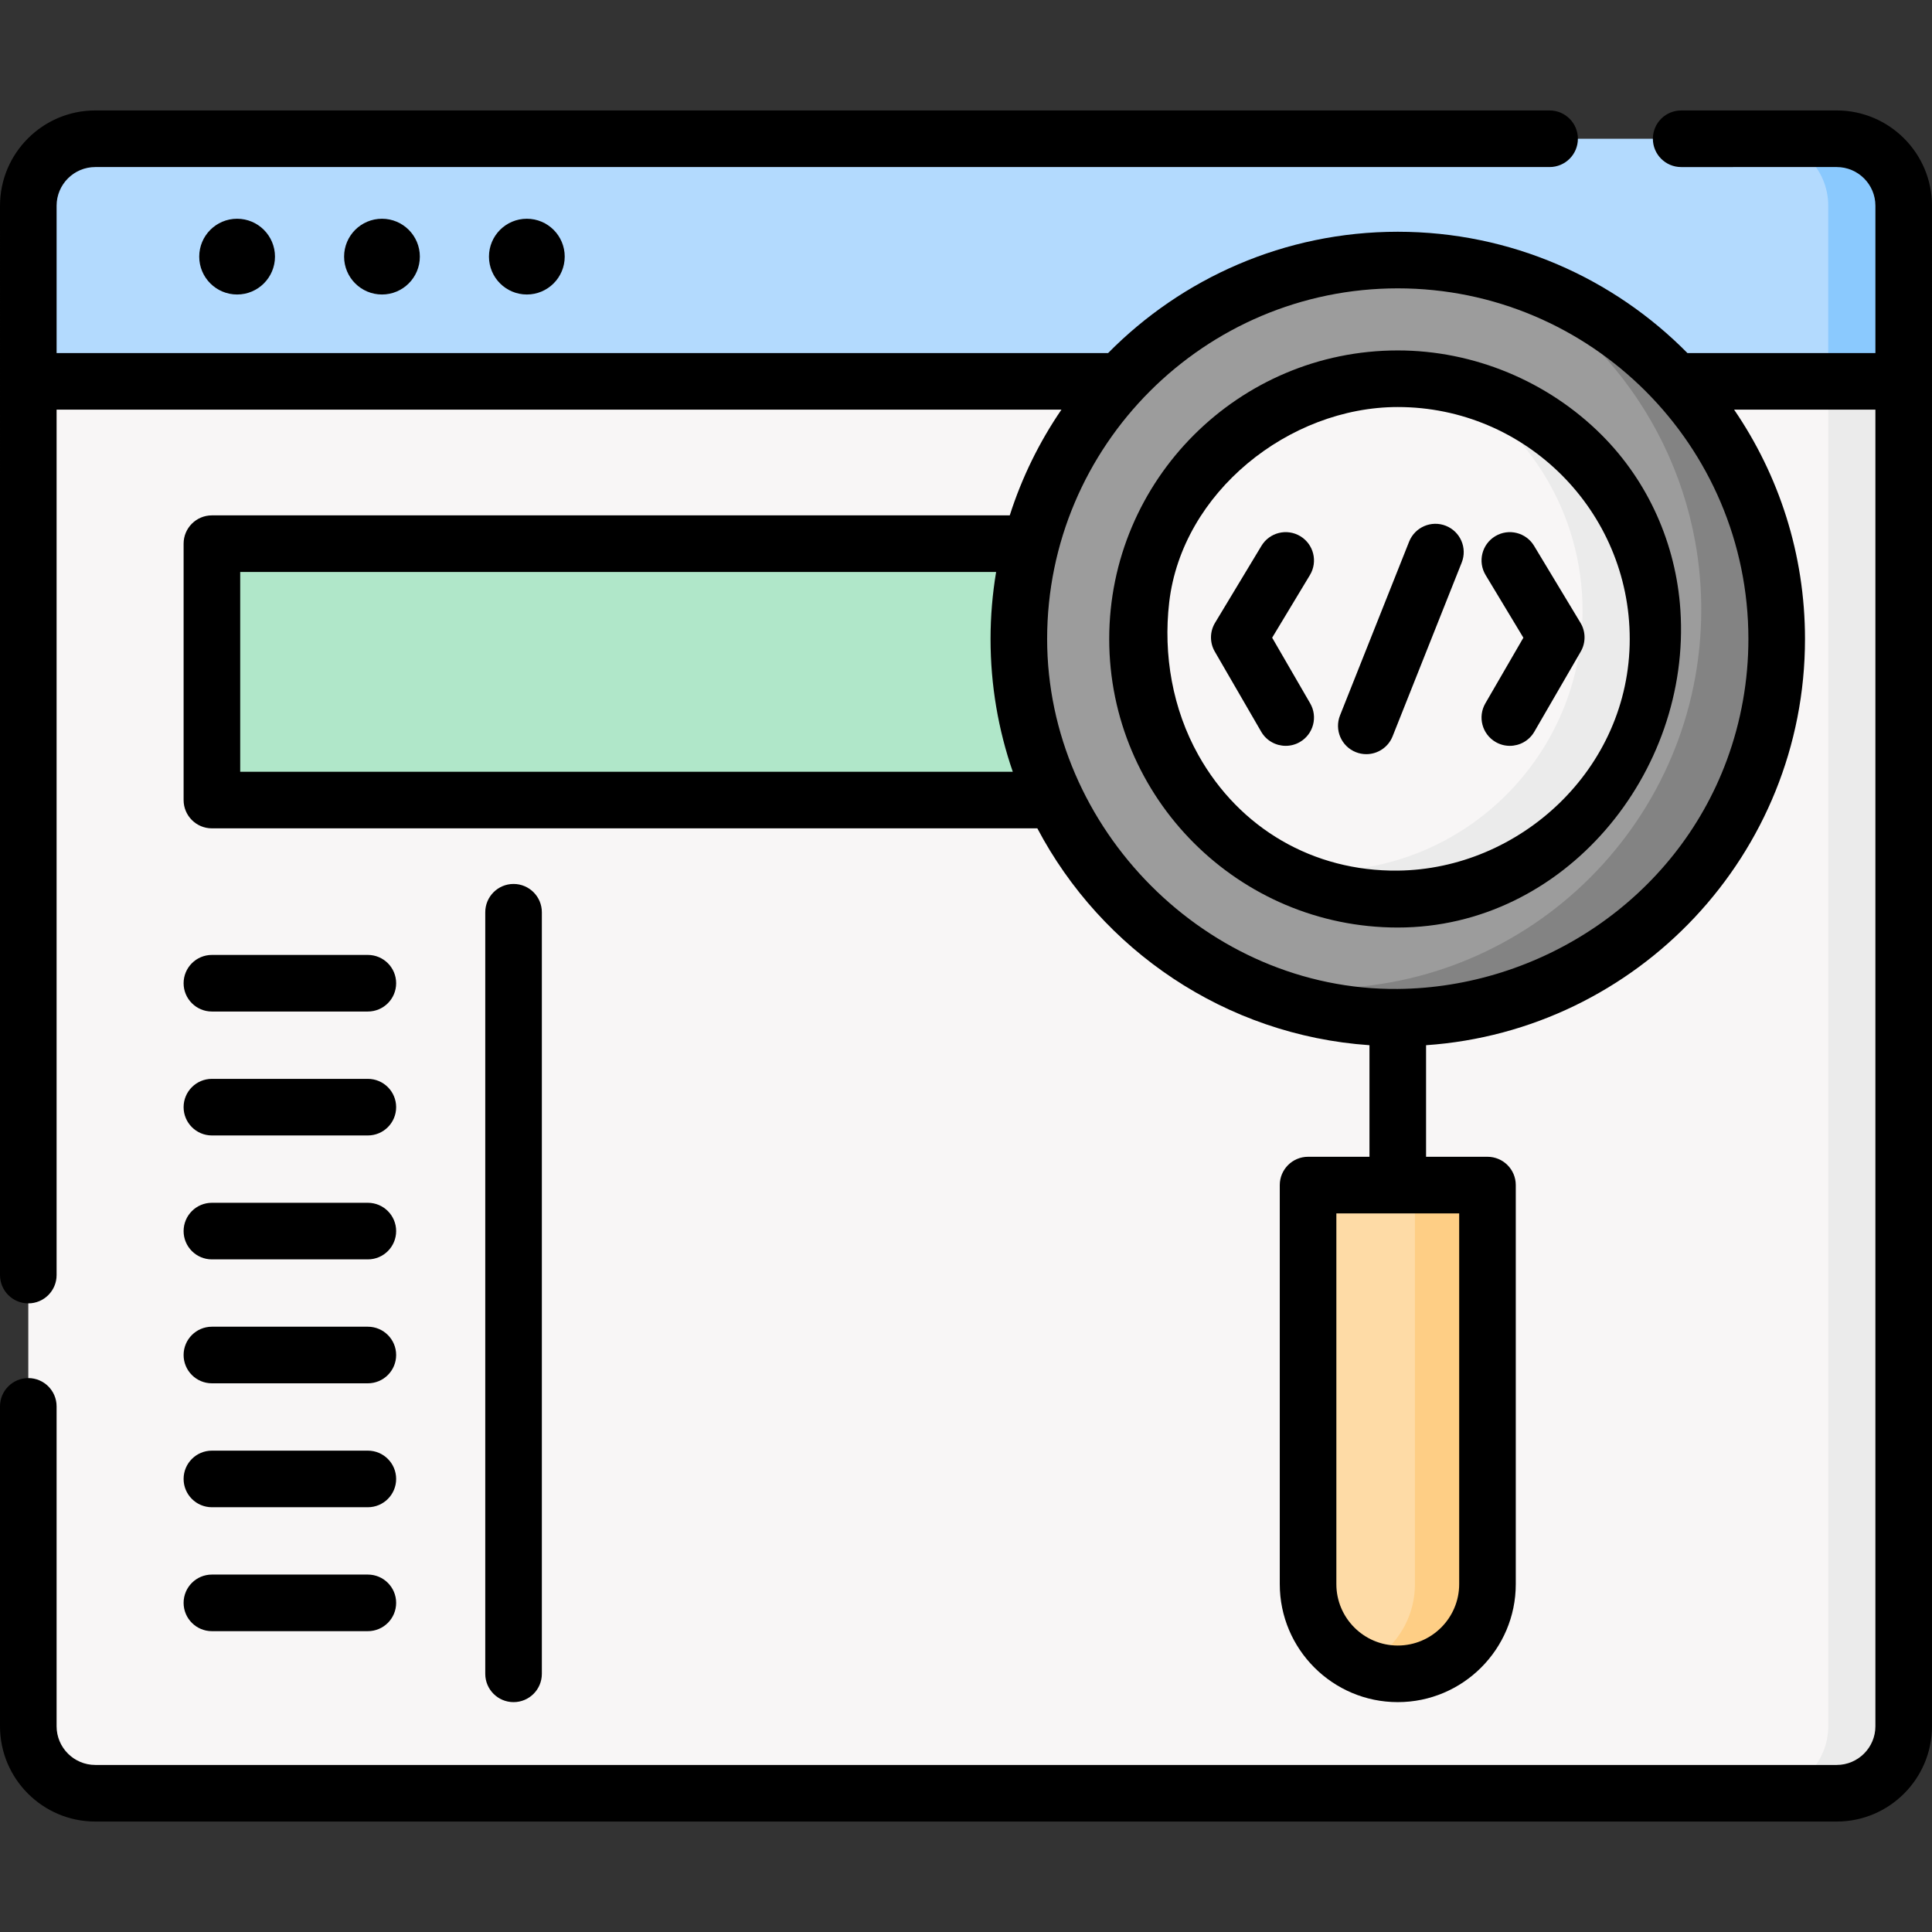 <svg id="Capa_1" enable-background="new 0 0 512 512" height="512" viewBox="0 0 512 512" width="512" xmlns="http://www.w3.org/2000/svg"><rect x="0" y="0" width="512" height="512" fill="#333333" stroke="none"/><g><g><g><path d="m486.747 475.23h-461.496c-9.804 0-17.752-7.948-17.752-17.752v-356.414h497v356.415c0 9.804-7.948 17.751-17.752 17.751z" fill="#f8f6f6"/></g><g><path d="m504.504 101.066v356.413c0 9.799-7.949 17.748-17.758 17.748h-19.998c9.809 0 17.758-7.949 17.758-17.748v-356.413z" fill="#ebebeb"/></g><g><path d="m504.501 101.064h-497v-46.543c0-9.804 7.948-17.752 17.752-17.752h461.497c9.804 0 17.752 7.948 17.752 17.752v46.543z" fill="#b3dafe"/></g><g><path d="m504.504 54.521v46.545h-19.998v-46.545c0-9.799-7.949-17.748-17.758-17.748h19.998c9.809 0 17.758 7.949 17.758 17.748z" fill="#8ac9fe"/></g></g><g><path d="m56.156 144.08h399.69v67.943h-399.69z" fill="#b0e7c9"/></g><g><circle cx="370.423" cy="169.338" fill="#9c9c9c" r="100.421"/></g><g><path d="m470.849 169.339c0 55.464-44.965 100.42-100.43 100.42-16.688 0-32.417-4.07-46.265-11.279 8.369 2.27 17.178 3.48 26.267 3.48 55.464 0 100.43-44.965 100.43-100.419 0-38.756-21.958-72.392-54.114-89.131 42.705 11.558 74.112 50.574 74.112 96.929z" fill="#838383"/></g><g><path d="m370.423 443.584c-13.13 0-23.773-10.644-23.773-23.773v-105.753h47.546v105.753c.001 13.13-10.643 23.773-23.773 23.773z" fill="#fedba6"/></g><g><path d="m394.197 314.054v105.759c0 13.129-10.649 23.768-23.778 23.768-3.42 0-6.669-.72-9.609-2.03 8.339-3.68 14.158-12.029 14.158-21.738v-105.759z" fill="#fece85"/></g><g><circle cx="370.423" cy="169.338" fill="#f8f6f6" r="68.97"/></g><g><path d="m439.392 169.339c0 38.086-30.877 68.973-68.973 68.973-12.299 0-23.847-3.22-33.846-8.869 4.47.91 9.109 1.39 13.848 1.39 38.096 0 68.973-30.877 68.973-68.963 0-25.797-14.158-48.285-35.136-60.114 31.467 6.41 55.134 34.227 55.134 67.583z" fill="#ebebeb"/></g><g><path d="m370.423 92.868c-42.165 0-76.469 34.304-76.469 76.469s34.304 76.469 76.474 76.469c44.133.018 77.763-41.005 74.893-84.164-1.159-17.43-8.482-33.986-20.854-46.357-14.257-14.253-33.879-22.417-54.044-22.417zm-.001 137.853c-22.344.237-41.915-11.144-52.82-30.579-6.866-12.238-9.367-26.624-7.753-40.513 3.392-29.182 31.786-51.762 60.574-51.762 33.895 0 61.471 27.576 61.471 61.471 0 34.543-29.24 61.041-61.472 61.383z"/><path d="m383.173 139.344c-3.844-1.531-8.208.349-9.739 4.197l-18.315 46.05c-1.531 3.848.348 8.209 4.197 9.739.909.362 1.847.533 2.769.533 2.981 0 5.801-1.791 6.97-4.73l18.315-46.05c1.531-3.848-.348-8.208-4.197-9.739z"/><path d="m396.252 142.099c-3.548 2.138-4.689 6.747-2.551 10.294l10.01 16.605-10.077 17.399c-2.076 3.583-.854 8.172 2.731 10.248 1.183.685 2.475 1.01 3.751 1.01 2.588 0 5.106-1.341 6.496-3.742l12.299-21.233c1.37-2.365 1.345-5.29-.067-7.63l-12.299-20.4c-2.136-3.547-6.747-4.688-10.293-2.551z"/><path d="m337.135 168.997 10.01-16.605c2.138-3.546.997-8.155-2.551-10.294-3.546-2.137-8.154-.998-10.294 2.551l-12.298 20.4c-1.412 2.341-1.438 5.265-.067 7.63l12.298 21.233c1.391 2.401 3.909 3.742 6.496 3.742 1.276 0 2.569-.325 3.752-1.01 3.585-2.076 4.807-6.665 2.731-10.248z"/><path d="m52.798 68.008c0 5.543 4.494 10.037 10.037 10.037s10.037-4.494 10.037-10.037-4.494-10.037-10.037-10.037-10.037 4.494-10.037 10.037z"/><path d="m91.19 68.008c0 5.543 4.494 10.037 10.037 10.037s10.037-4.494 10.037-10.037-4.494-10.037-10.037-10.037c-5.544 0-10.037 4.494-10.037 10.037z"/><path d="m129.582 68.008c0 5.543 4.494 10.037 10.037 10.037s10.037-4.494 10.037-10.037-4.494-10.037-10.037-10.037c-5.544 0-10.037 4.494-10.037 10.037z"/><path d="m486.749 29.271-41.222.003c-4.141 0-7.498 3.358-7.498 7.5 0 4.141 3.358 7.498 7.5 7.498l41.221-.003c5.653 0 10.252 4.599 10.252 10.252v39.043h-49.813c-19.58-19.834-46.76-32.147-76.766-32.147-30.005 0-57.185 12.313-76.765 32.147h-278.658v-39.043c0-5.653 4.599-10.252 10.252-10.252h385.406c4.142 0 7.499-3.357 7.499-7.499s-3.357-7.499-7.499-7.499h-385.406c-13.923 0-25.25 11.327-25.25 25.25l-.002 283.388c0 4.142 3.357 7.499 7.499 7.499s7.499-3.357 7.499-7.499v-229.347h266.293c-5.842 8.541-10.484 17.963-13.696 28.018h-211.439c-4.142 0-7.499 3.357-7.499 7.499v67.944c0 4.142 3.357 7.499 7.499 7.499h218.75c16.993 32.207 49.797 54.834 88.017 57.47v29.566h-16.273c-4.142 0-7.499 3.357-7.499 7.499v105.753c0 17.243 14.029 31.272 31.272 31.272 17.244 0 31.273-14.029 31.273-31.272v-105.752c0-4.142-3.357-7.499-7.499-7.499h-16.275v-29.566c56.022-3.864 100.421-50.669 100.421-107.656 0-22.523-6.94-43.454-18.787-60.775h37.444v348.917c0 5.653-4.599 10.252-10.252 10.252h-461.498c-5.653 0-10.252-4.599-10.252-10.252v-84.772c0-4.142-3.357-7.499-7.499-7.499s-7.499 3.357-7.499 7.499v84.772c0 13.924 11.327 25.25 25.25 25.25h461.498c13.923 0 25.25-11.327 25.25-25.25l.002-402.958c0-13.923-11.327-25.25-25.251-25.25zm-423.093 175.253v-52.946h200.326c-.962 5.781-1.478 11.709-1.478 17.759 0 12.315 2.077 24.153 5.894 35.187zm323.042 117.034v98.253c0 8.974-7.301 16.273-16.275 16.273s-16.274-7.3-16.274-16.273v-98.253zm76.647-152.221c0 10.917-1.923 21.815-5.7 32.06-13.705 37.171-49.733 60.348-87.223 60.687-50.513.457-92.92-42.539-92.92-92.747 0-51.238 41.684-92.922 92.921-92.922 51.238 0 92.922 41.684 92.922 92.922z"/><path d="m143.597 443.584v-201.828c0-4.142-3.357-7.499-7.499-7.499s-7.499 3.357-7.499 7.499v201.827c0 4.142 3.357 7.499 7.499 7.499s7.499-3.356 7.499-7.498z"/><path d="m56.156 268.064h41.328c4.142 0 7.499-3.357 7.499-7.499s-3.357-7.499-7.499-7.499h-41.328c-4.142 0-7.499 3.357-7.499 7.499s3.357 7.499 7.499 7.499z"/><path d="m56.156 300.907h41.328c4.142 0 7.499-3.357 7.499-7.499s-3.357-7.499-7.499-7.499h-41.328c-4.142 0-7.499 3.357-7.499 7.499s3.357 7.499 7.499 7.499z"/><path d="m56.156 333.749h41.328c4.142 0 7.499-3.357 7.499-7.499s-3.357-7.499-7.499-7.499h-41.328c-4.142 0-7.499 3.357-7.499 7.499s3.357 7.499 7.499 7.499z"/><path d="m56.156 366.591h41.328c4.142 0 7.499-3.357 7.499-7.499s-3.357-7.499-7.499-7.499h-41.328c-4.142 0-7.499 3.357-7.499 7.499s3.357 7.499 7.499 7.499z"/><path d="m56.156 399.433h41.328c4.142 0 7.499-3.357 7.499-7.499s-3.357-7.499-7.499-7.499h-41.328c-4.142 0-7.499 3.357-7.499 7.499s3.357 7.499 7.499 7.499z"/><path d="m56.156 432.276h41.328c4.142 0 7.499-3.357 7.499-7.499s-3.357-7.499-7.499-7.499h-41.328c-4.142 0-7.499 3.357-7.499 7.499s3.357 7.499 7.499 7.499z"/></g></g></svg>